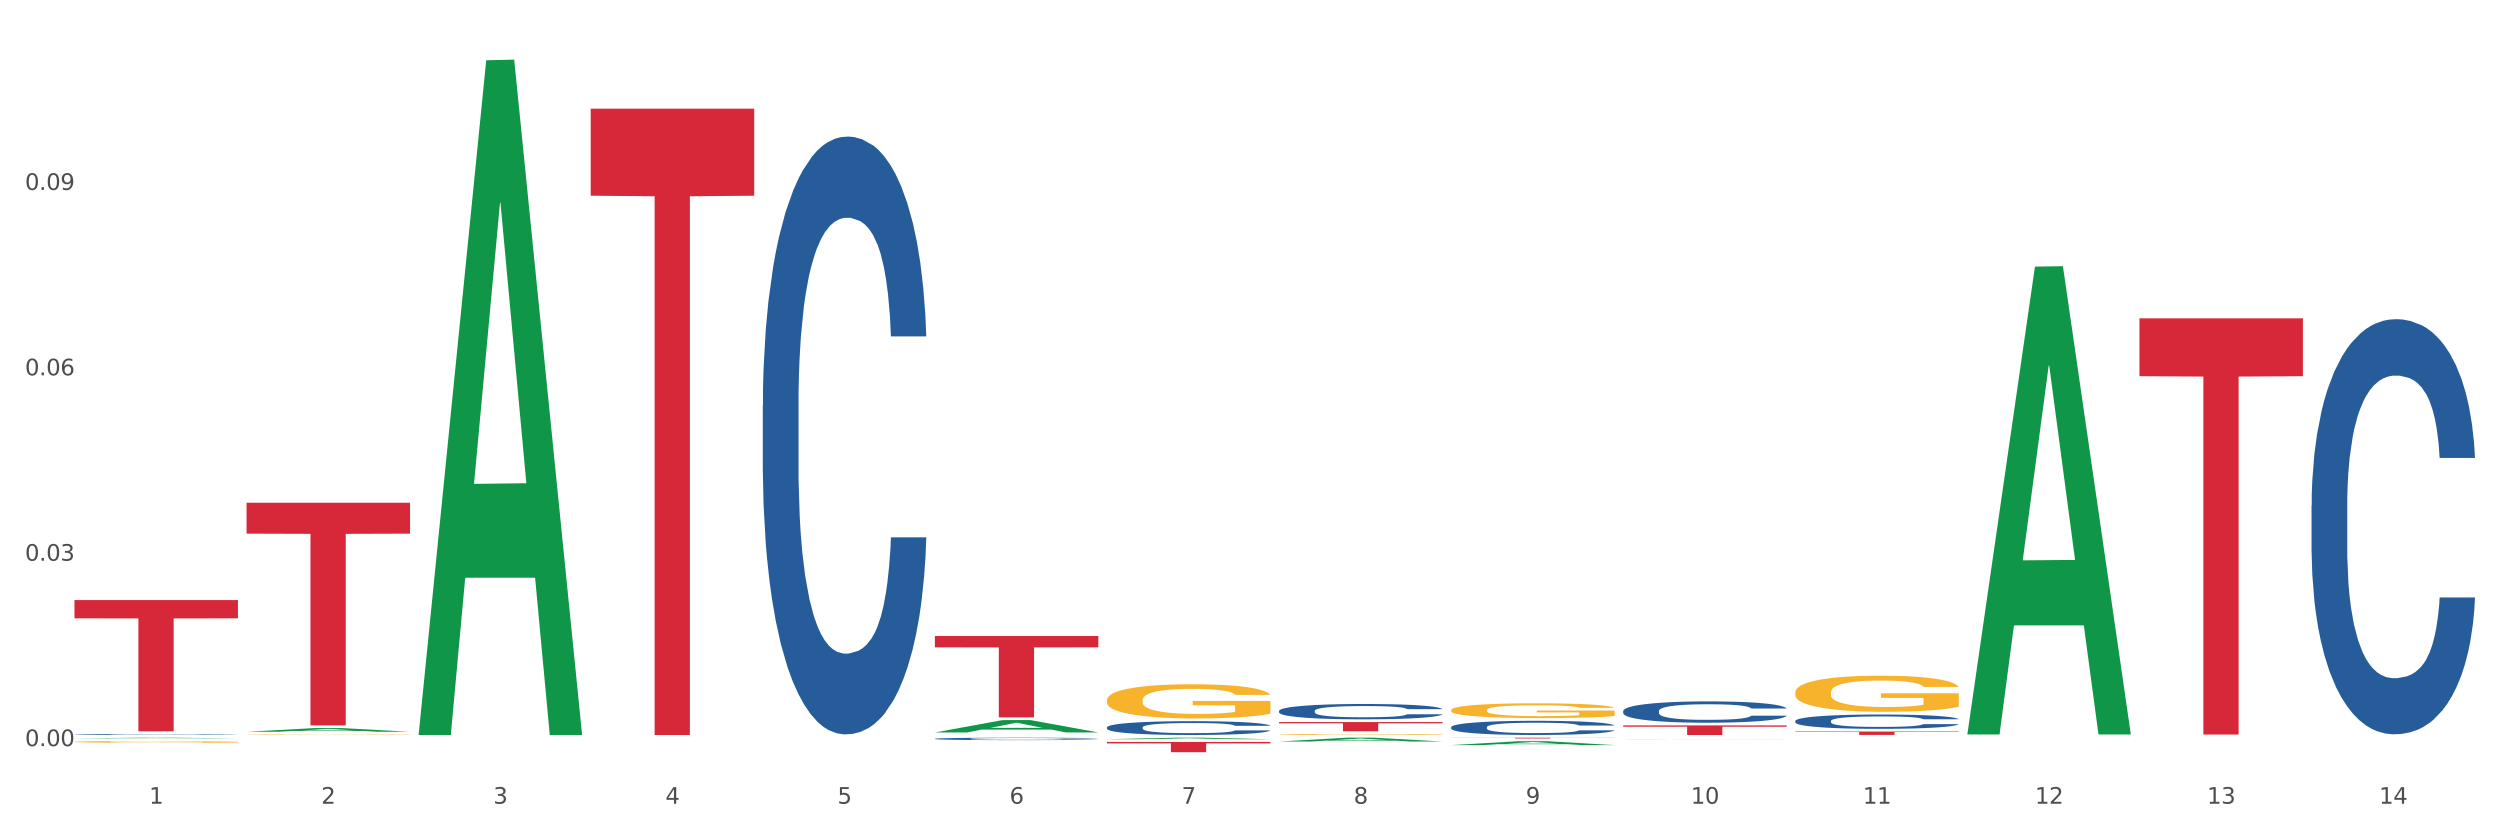 <?xml version="1.0" encoding="utf-8" standalone="no"?>
<!DOCTYPE svg PUBLIC "-//W3C//DTD SVG 1.1//EN"
  "http://www.w3.org/Graphics/SVG/1.1/DTD/svg11.dtd">
<svg xmlns:xlink="http://www.w3.org/1999/xlink" width="1080pt" height="360pt" viewBox="0 0 1080 360" xmlns="http://www.w3.org/2000/svg" version="1.1">
 <rect x="0" y="0" width="1080" height="360" fill="#333333" stroke="none"/>
 <defs>
  <style type="text/css">*{stroke-linejoin: round; stroke-linecap: butt}</style>
 </defs>
 <g id="figure_1">
  <g id="patch_1">
   <path d="M 0 360 
L 1080 360 
L 1080 0 
L 0 0 
z
" style="fill: #ffffff; stroke: #ffffff; stroke-linejoin: miter"/>
  </g>
  <g id="axes_1">
   <g id="matplotlib.axis_1">
    <g id="xtick_1">
     <g id="text_1">
      <!-- 1 -->
      <g style="fill: #4d4d4d" transform="translate(64.432 347.204) scale(0.096 -0.096)">
       <defs>
        <path id="DejaVuSans-31" d="M 794 531 
L 1825 531 
L 1825 4091 
L 703 3866 
L 703 4441 
L 1819 4666 
L 2450 4666 
L 2450 531 
L 3481 531 
L 3481 0 
L 794 0 
L 794 531 
z
" transform="scale(0.016)"/>
       </defs>
       <use xlink:href="#DejaVuSans-31"/>
      </g>
     </g>
    </g>
    <g id="xtick_2">
     <g id="text_2">
      <!-- 2 -->
      <g style="fill: #4d4d4d" transform="translate(138.771 347.204) scale(0.096 -0.096)">
       <defs>
        <path id="DejaVuSans-32" d="M 1228 531 
L 3431 531 
L 3431 0 
L 469 0 
L 469 531 
Q 828 903 1448 1529 
Q 2069 2156 2228 2338 
Q 2531 2678 2651 2914 
Q 2772 3150 2772 3378 
Q 2772 3750 2511 3984 
Q 2250 4219 1831 4219 
Q 1534 4219 1204 4116 
Q 875 4013 500 3803 
L 500 4441 
Q 881 4594 1212 4672 
Q 1544 4750 1819 4750 
Q 2544 4750 2975 4387 
Q 3406 4025 3406 3419 
Q 3406 3131 3298 2873 
Q 3191 2616 2906 2266 
Q 2828 2175 2409 1742 
Q 1991 1309 1228 531 
z
" transform="scale(0.016)"/>
       </defs>
       <use xlink:href="#DejaVuSans-32"/>
      </g>
     </g>
    </g>
    <g id="xtick_3">
     <g id="text_3">
      <!-- 3 -->
      <g style="fill: #4d4d4d" transform="translate(213.109 347.204) scale(0.096 -0.096)">
       <defs>
        <path id="DejaVuSans-33" d="M 2597 2516 
Q 3050 2419 3304 2112 
Q 3559 1806 3559 1356 
Q 3559 666 3084 287 
Q 2609 -91 1734 -91 
Q 1441 -91 1130 -33 
Q 819 25 488 141 
L 488 750 
Q 750 597 1062 519 
Q 1375 441 1716 441 
Q 2309 441 2620 675 
Q 2931 909 2931 1356 
Q 2931 1769 2642 2001 
Q 2353 2234 1838 2234 
L 1294 2234 
L 1294 2753 
L 1863 2753 
Q 2328 2753 2575 2939 
Q 2822 3125 2822 3475 
Q 2822 3834 2567 4026 
Q 2313 4219 1838 4219 
Q 1578 4219 1281 4162 
Q 984 4106 628 3988 
L 628 4550 
Q 988 4650 1302 4700 
Q 1616 4750 1894 4750 
Q 2613 4750 3031 4423 
Q 3450 4097 3450 3541 
Q 3450 3153 3228 2886 
Q 3006 2619 2597 2516 
z
" transform="scale(0.016)"/>
       </defs>
       <use xlink:href="#DejaVuSans-33"/>
      </g>
     </g>
    </g>
    <g id="xtick_4">
     <g id="text_4">
      <!-- 4 -->
      <g style="fill: #4d4d4d" transform="translate(287.448 347.204) scale(0.096 -0.096)">
       <defs>
        <path id="DejaVuSans-34" d="M 2419 4116 
L 825 1625 
L 2419 1625 
L 2419 4116 
z
M 2253 4666 
L 3047 4666 
L 3047 1625 
L 3713 1625 
L 3713 1100 
L 3047 1100 
L 3047 0 
L 2419 0 
L 2419 1100 
L 313 1100 
L 313 1709 
L 2253 4666 
z
" transform="scale(0.016)"/>
       </defs>
       <use xlink:href="#DejaVuSans-34"/>
      </g>
     </g>
    </g>
    <g id="xtick_5">
     <g id="text_5">
      <!-- 5 -->
      <g style="fill: #4d4d4d" transform="translate(361.787 347.204) scale(0.096 -0.096)">
       <defs>
        <path id="DejaVuSans-35" d="M 691 4666 
L 3169 4666 
L 3169 4134 
L 1269 4134 
L 1269 2991 
Q 1406 3038 1543 3061 
Q 1681 3084 1819 3084 
Q 2600 3084 3056 2656 
Q 3513 2228 3513 1497 
Q 3513 744 3044 326 
Q 2575 -91 1722 -91 
Q 1428 -91 1123 -41 
Q 819 9 494 109 
L 494 744 
Q 775 591 1075 516 
Q 1375 441 1709 441 
Q 2250 441 2565 725 
Q 2881 1009 2881 1497 
Q 2881 1984 2565 2268 
Q 2250 2553 1709 2553 
Q 1456 2553 1204 2497 
Q 953 2441 691 2322 
L 691 4666 
z
" transform="scale(0.016)"/>
       </defs>
       <use xlink:href="#DejaVuSans-35"/>
      </g>
     </g>
    </g>
    <g id="xtick_6">
     <g id="text_6">
      <!-- 6 -->
      <g style="fill: #4d4d4d" transform="translate(436.125 347.204) scale(0.096 -0.096)">
       <defs>
        <path id="DejaVuSans-36" d="M 2113 2584 
Q 1688 2584 1439 2293 
Q 1191 2003 1191 1497 
Q 1191 994 1439 701 
Q 1688 409 2113 409 
Q 2538 409 2786 701 
Q 3034 994 3034 1497 
Q 3034 2003 2786 2293 
Q 2538 2584 2113 2584 
z
M 3366 4563 
L 3366 3988 
Q 3128 4100 2886 4159 
Q 2644 4219 2406 4219 
Q 1781 4219 1451 3797 
Q 1122 3375 1075 2522 
Q 1259 2794 1537 2939 
Q 1816 3084 2150 3084 
Q 2853 3084 3261 2657 
Q 3669 2231 3669 1497 
Q 3669 778 3244 343 
Q 2819 -91 2113 -91 
Q 1303 -91 875 529 
Q 447 1150 447 2328 
Q 447 3434 972 4092 
Q 1497 4750 2381 4750 
Q 2619 4750 2861 4703 
Q 3103 4656 3366 4563 
z
" transform="scale(0.016)"/>
       </defs>
       <use xlink:href="#DejaVuSans-36"/>
      </g>
     </g>
    </g>
    <g id="xtick_7">
     <g id="text_7">
      <!-- 7 -->
      <g style="fill: #4d4d4d" transform="translate(510.464 347.204) scale(0.096 -0.096)">
       <defs>
        <path id="DejaVuSans-37" d="M 525 4666 
L 3525 4666 
L 3525 4397 
L 1831 0 
L 1172 0 
L 2766 4134 
L 525 4134 
L 525 4666 
z
" transform="scale(0.016)"/>
       </defs>
       <use xlink:href="#DejaVuSans-37"/>
      </g>
     </g>
    </g>
    <g id="xtick_8">
     <g id="text_8">
      <!-- 8 -->
      <g style="fill: #4d4d4d" transform="translate(584.803 347.204) scale(0.096 -0.096)">
       <defs>
        <path id="DejaVuSans-38" d="M 2034 2216 
Q 1584 2216 1326 1975 
Q 1069 1734 1069 1313 
Q 1069 891 1326 650 
Q 1584 409 2034 409 
Q 2484 409 2743 651 
Q 3003 894 3003 1313 
Q 3003 1734 2745 1975 
Q 2488 2216 2034 2216 
z
M 1403 2484 
Q 997 2584 770 2862 
Q 544 3141 544 3541 
Q 544 4100 942 4425 
Q 1341 4750 2034 4750 
Q 2731 4750 3128 4425 
Q 3525 4100 3525 3541 
Q 3525 3141 3298 2862 
Q 3072 2584 2669 2484 
Q 3125 2378 3379 2068 
Q 3634 1759 3634 1313 
Q 3634 634 3220 271 
Q 2806 -91 2034 -91 
Q 1263 -91 848 271 
Q 434 634 434 1313 
Q 434 1759 690 2068 
Q 947 2378 1403 2484 
z
M 1172 3481 
Q 1172 3119 1398 2916 
Q 1625 2713 2034 2713 
Q 2441 2713 2670 2916 
Q 2900 3119 2900 3481 
Q 2900 3844 2670 4047 
Q 2441 4250 2034 4250 
Q 1625 4250 1398 4047 
Q 1172 3844 1172 3481 
z
" transform="scale(0.016)"/>
       </defs>
       <use xlink:href="#DejaVuSans-38"/>
      </g>
     </g>
    </g>
    <g id="xtick_9">
     <g id="text_9">
      <!-- 9 -->
      <g style="fill: #4d4d4d" transform="translate(659.142 347.204) scale(0.096 -0.096)">
       <defs>
        <path id="DejaVuSans-39" d="M 703 97 
L 703 672 
Q 941 559 1184 500 
Q 1428 441 1663 441 
Q 2288 441 2617 861 
Q 2947 1281 2994 2138 
Q 2813 1869 2534 1725 
Q 2256 1581 1919 1581 
Q 1219 1581 811 2004 
Q 403 2428 403 3163 
Q 403 3881 828 4315 
Q 1253 4750 1959 4750 
Q 2769 4750 3195 4129 
Q 3622 3509 3622 2328 
Q 3622 1225 3098 567 
Q 2575 -91 1691 -91 
Q 1453 -91 1209 -44 
Q 966 3 703 97 
z
M 1959 2075 
Q 2384 2075 2632 2365 
Q 2881 2656 2881 3163 
Q 2881 3666 2632 3958 
Q 2384 4250 1959 4250 
Q 1534 4250 1286 3958 
Q 1038 3666 1038 3163 
Q 1038 2656 1286 2365 
Q 1534 2075 1959 2075 
z
" transform="scale(0.016)"/>
       </defs>
       <use xlink:href="#DejaVuSans-39"/>
      </g>
     </g>
    </g>
    <g id="xtick_10">
     <g id="text_10">
      <!-- 10 -->
      <g style="fill: #4d4d4d" transform="translate(730.426 347.204) scale(0.096 -0.096)">
       <defs>
        <path id="DejaVuSans-30" d="M 2034 4250 
Q 1547 4250 1301 3770 
Q 1056 3291 1056 2328 
Q 1056 1369 1301 889 
Q 1547 409 2034 409 
Q 2525 409 2770 889 
Q 3016 1369 3016 2328 
Q 3016 3291 2770 3770 
Q 2525 4250 2034 4250 
z
M 2034 4750 
Q 2819 4750 3233 4129 
Q 3647 3509 3647 2328 
Q 3647 1150 3233 529 
Q 2819 -91 2034 -91 
Q 1250 -91 836 529 
Q 422 1150 422 2328 
Q 422 3509 836 4129 
Q 1250 4750 2034 4750 
z
" transform="scale(0.016)"/>
       </defs>
       <use xlink:href="#DejaVuSans-31"/>
       <use xlink:href="#DejaVuSans-30" transform="translate(63.623 0)"/>
      </g>
     </g>
    </g>
    <g id="xtick_11">
     <g id="text_11">
      <!-- 11 -->
      <g style="fill: #4d4d4d" transform="translate(804.765 347.204) scale(0.096 -0.096)">
       <use xlink:href="#DejaVuSans-31"/>
       <use xlink:href="#DejaVuSans-31" transform="translate(63.623 0)"/>
      </g>
     </g>
    </g>
    <g id="xtick_12">
     <g id="text_12">
      <!-- 12 -->
      <g style="fill: #4d4d4d" transform="translate(879.104 347.204) scale(0.096 -0.096)">
       <use xlink:href="#DejaVuSans-31"/>
       <use xlink:href="#DejaVuSans-32" transform="translate(63.623 0)"/>
      </g>
     </g>
    </g>
    <g id="xtick_13">
     <g id="text_13">
      <!-- 13 -->
      <g style="fill: #4d4d4d" transform="translate(953.442 347.204) scale(0.096 -0.096)">
       <use xlink:href="#DejaVuSans-31"/>
       <use xlink:href="#DejaVuSans-33" transform="translate(63.623 0)"/>
      </g>
     </g>
    </g>
    <g id="xtick_14">
     <g id="text_14">
      <!-- 14 -->
      <g style="fill: #4d4d4d" transform="translate(1027.781 347.204) scale(0.096 -0.096)">
       <use xlink:href="#DejaVuSans-31"/>
       <use xlink:href="#DejaVuSans-34" transform="translate(63.623 0)"/>
      </g>
     </g>
    </g>
    <g id="xtick_15"/>
    <g id="xtick_16"/>
    <g id="xtick_17"/>
    <g id="xtick_18"/>
    <g id="xtick_19"/>
    <g id="xtick_20"/>
    <g id="xtick_21"/>
    <g id="xtick_22"/>
    <g id="xtick_23"/>
    <g id="xtick_24"/>
    <g id="xtick_25"/>
    <g id="xtick_26"/>
    <g id="xtick_27"/>
   </g>
   <g id="matplotlib.axis_2">
    <g id="ytick_1">
     <g id="text_15">
      <!-- 0.00 -->
      <g style="fill: #4d4d4d" transform="translate(10.8 322.331) scale(0.096 -0.096)">
       <defs>
        <path id="DejaVuSans-2e" d="M 684 794 
L 1344 794 
L 1344 0 
L 684 0 
L 684 794 
z
" transform="scale(0.016)"/>
       </defs>
       <use xlink:href="#DejaVuSans-30"/>
       <use xlink:href="#DejaVuSans-2e" transform="translate(63.623 0)"/>
       <use xlink:href="#DejaVuSans-30" transform="translate(95.41 0)"/>
       <use xlink:href="#DejaVuSans-30" transform="translate(159.033 0)"/>
      </g>
     </g>
    </g>
    <g id="ytick_2">
     <g id="text_16">
      <!-- 0.03 -->
      <g style="fill: #4d4d4d" transform="translate(10.8 242.236) scale(0.096 -0.096)">
       <use xlink:href="#DejaVuSans-30"/>
       <use xlink:href="#DejaVuSans-2e" transform="translate(63.623 0)"/>
       <use xlink:href="#DejaVuSans-30" transform="translate(95.41 0)"/>
       <use xlink:href="#DejaVuSans-33" transform="translate(159.033 0)"/>
      </g>
     </g>
    </g>
    <g id="ytick_3">
     <g id="text_17">
      <!-- 0.06 -->
      <g style="fill: #4d4d4d" transform="translate(10.8 162.142) scale(0.096 -0.096)">
       <use xlink:href="#DejaVuSans-30"/>
       <use xlink:href="#DejaVuSans-2e" transform="translate(63.623 0)"/>
       <use xlink:href="#DejaVuSans-30" transform="translate(95.41 0)"/>
       <use xlink:href="#DejaVuSans-36" transform="translate(159.033 0)"/>
      </g>
     </g>
    </g>
    <g id="ytick_4">
     <g id="text_18">
      <!-- 0.09 -->
      <g style="fill: #4d4d4d" transform="translate(10.8 82.048) scale(0.096 -0.096)">
       <use xlink:href="#DejaVuSans-30"/>
       <use xlink:href="#DejaVuSans-2e" transform="translate(63.623 0)"/>
       <use xlink:href="#DejaVuSans-30" transform="translate(95.41 0)"/>
       <use xlink:href="#DejaVuSans-39" transform="translate(159.033 0)"/>
      </g>
     </g>
    </g>
    <g id="ytick_5"/>
    <g id="ytick_6"/>
    <g id="ytick_7"/>
    <g id="ytick_8"/>
   </g>
   <g id="PolyCollection_1">
    <path d="M 32.175 318.957 
L 32.248 318.956 
L 61.37 318.684 
L 73.456 318.684 
L 102.797 318.957 
L 88.818 318.957 
L 82.484 318.894 
L 52.415 318.894 
L 52.197 318.895 
L 46.081 318.957 
L 32.175 318.957 
L 32.175 318.957 
L 56.201 318.856 
L 78.698 318.855 
L 67.559 318.742 
L 67.413 318.741 
L 67.267 318.742 
L 56.128 318.855 
L 56.201 318.856 
L 32.175 318.957 
z
" clip-path="url(#p785831a35d)" style="fill: #109648"/>
    <path d="M 403.869 319.155 
L 403.952 319.154 
L 403.952 319.127 
L 404.202 319.091 
L 405.121 319.024 
L 406.289 318.973 
L 408.293 318.914 
L 409.378 318.889 
L 410.797 318.861 
L 413.719 318.816 
L 417.058 318.778 
L 419.395 318.757 
L 421.148 318.743 
L 425.072 318.719 
L 427.326 318.709 
L 429.663 318.7 
L 431.666 318.694 
L 435.006 318.688 
L 437.677 318.685 
L 440.766 318.684 
L 443.353 318.685 
L 446.776 318.688 
L 451.785 318.7 
L 453.704 318.707 
L 456.292 318.718 
L 458.964 318.734 
L 461.134 318.749 
L 463.638 318.771 
L 466.226 318.8 
L 468.73 318.836 
L 470.483 318.87 
L 471.903 318.905 
L 473.155 318.948 
L 474.073 318.995 
L 474.49 319.034 
L 459.214 319.034 
L 458.797 318.999 
L 457.962 318.961 
L 457.127 318.935 
L 456.209 318.914 
L 454.79 318.89 
L 453.538 318.874 
L 451.451 318.856 
L 449.531 318.845 
L 447.945 318.838 
L 446.025 318.832 
L 441.934 318.826 
L 439.012 318.826 
L 437.176 318.828 
L 434.922 318.833 
L 433.002 318.84 
L 430.748 318.851 
L 428.995 318.864 
L 427.242 318.88 
L 426.24 318.892 
L 424.738 318.913 
L 423.736 318.93 
L 422.401 318.96 
L 421.649 318.981 
L 420.314 319.035 
L 419.729 319.076 
L 419.479 319.103 
L 419.312 319.134 
L 419.312 319.284 
L 419.813 319.351 
L 420.23 319.379 
L 420.898 319.412 
L 422.15 319.454 
L 423.987 319.495 
L 425.907 319.525 
L 427.493 319.543 
L 428.995 319.557 
L 430.498 319.567 
L 432.334 319.577 
L 433.837 319.583 
L 436.091 319.588 
L 438.762 319.591 
L 440.849 319.591 
L 445.106 319.586 
L 447.026 319.582 
L 448.863 319.575 
L 450.866 319.564 
L 452.452 319.553 
L 453.371 319.544 
L 454.873 319.526 
L 456.042 319.507 
L 457.044 319.485 
L 457.711 319.466 
L 458.463 319.437 
L 459.047 319.404 
L 459.214 319.387 
L 474.49 319.387 
L 474.156 319.422 
L 473.572 319.455 
L 472.403 319.5 
L 471.485 319.526 
L 470.066 319.558 
L 468.563 319.585 
L 466.477 319.614 
L 464.557 319.636 
L 462.553 319.655 
L 460.383 319.673 
L 456.459 319.697 
L 455.04 319.703 
L 452.035 319.715 
L 449.698 319.722 
L 446.275 319.728 
L 442.769 319.732 
L 439.096 319.733 
L 435.84 319.731 
L 432.251 319.725 
L 429.997 319.72 
L 427.493 319.711 
L 424.571 319.698 
L 421.816 319.681 
L 419.228 319.662 
L 416.808 319.64 
L 414.554 319.615 
L 411.632 319.574 
L 409.462 319.534 
L 407.875 319.496 
L 406.79 319.465 
L 405.705 319.425 
L 405.121 319.397 
L 404.202 319.33 
L 403.869 319.267 
L 403.869 319.155 
z
" clip-path="url(#p785831a35d)" style="fill: #255c99"/>
    <path d="M 478.207 314.225 
L 478.291 314.219 
L 478.291 314.067 
L 478.541 313.86 
L 479.459 313.478 
L 480.628 313.189 
L 482.632 312.851 
L 483.717 312.709 
L 485.136 312.551 
L 488.058 312.295 
L 491.397 312.077 
L 493.734 311.957 
L 495.487 311.881 
L 499.41 311.745 
L 501.664 311.685 
L 504.002 311.636 
L 506.005 311.603 
L 509.344 311.565 
L 512.016 311.548 
L 515.104 311.543 
L 517.692 311.548 
L 521.115 311.57 
L 526.123 311.636 
L 528.043 311.674 
L 530.631 311.739 
L 533.302 311.826 
L 535.473 311.914 
L 537.977 312.039 
L 540.565 312.202 
L 543.069 312.41 
L 544.822 312.6 
L 546.241 312.802 
L 547.493 313.047 
L 548.412 313.315 
L 548.829 313.538 
L 533.553 313.538 
L 533.135 313.336 
L 532.301 313.118 
L 531.466 312.971 
L 530.548 312.851 
L 529.128 312.715 
L 527.876 312.628 
L 525.789 312.524 
L 523.869 312.459 
L 522.283 312.42 
L 520.363 312.388 
L 516.273 312.355 
L 513.351 312.355 
L 511.515 312.366 
L 509.261 312.393 
L 507.341 312.431 
L 505.087 312.497 
L 503.334 312.568 
L 501.581 312.66 
L 500.579 312.726 
L 499.077 312.846 
L 498.075 312.944 
L 496.739 313.113 
L 495.988 313.233 
L 494.652 313.543 
L 494.068 313.772 
L 493.818 313.931 
L 493.651 314.105 
L 493.651 314.955 
L 494.151 315.337 
L 494.569 315.5 
L 495.237 315.686 
L 496.489 315.926 
L 498.325 316.16 
L 500.245 316.329 
L 501.831 316.433 
L 503.334 316.509 
L 504.837 316.569 
L 506.673 316.623 
L 508.176 316.656 
L 510.429 316.689 
L 513.101 316.705 
L 515.188 316.705 
L 519.445 316.678 
L 521.365 316.651 
L 523.202 316.613 
L 525.205 316.553 
L 526.791 316.487 
L 527.709 316.438 
L 529.212 316.335 
L 530.381 316.225 
L 531.382 316.1 
L 532.05 315.991 
L 532.801 315.828 
L 533.386 315.642 
L 533.553 315.544 
L 548.829 315.544 
L 548.495 315.74 
L 547.911 315.931 
L 546.742 316.187 
L 545.824 316.335 
L 544.405 316.514 
L 542.902 316.667 
L 540.815 316.836 
L 538.895 316.961 
L 536.892 317.07 
L 534.721 317.169 
L 530.798 317.305 
L 529.379 317.343 
L 526.374 317.408 
L 524.036 317.447 
L 520.614 317.485 
L 517.108 317.507 
L 513.435 317.512 
L 510.179 317.501 
L 506.59 317.468 
L 504.336 317.436 
L 501.831 317.387 
L 498.91 317.31 
L 496.155 317.218 
L 493.567 317.109 
L 491.146 316.983 
L 488.892 316.841 
L 485.971 316.607 
L 483.8 316.378 
L 482.214 316.166 
L 481.129 315.986 
L 480.044 315.757 
L 479.459 315.599 
L 478.541 315.217 
L 478.207 314.863 
L 478.207 314.225 
z
" clip-path="url(#p785831a35d)" style="fill: #255c99"/>
    <path d="M 552.546 307.099 
L 552.629 307.093 
L 552.629 306.924 
L 552.88 306.694 
L 553.798 306.27 
L 554.967 305.949 
L 556.97 305.574 
L 558.055 305.417 
L 559.475 305.241 
L 562.396 304.957 
L 565.735 304.715 
L 568.073 304.581 
L 569.826 304.497 
L 573.749 304.345 
L 576.003 304.279 
L 578.34 304.224 
L 580.344 304.188 
L 583.683 304.146 
L 586.354 304.128 
L 589.443 304.121 
L 592.031 304.128 
L 595.453 304.152 
L 600.462 304.224 
L 602.382 304.267 
L 604.97 304.339 
L 607.641 304.436 
L 609.811 304.533 
L 612.316 304.672 
L 614.903 304.854 
L 617.408 305.084 
L 619.161 305.296 
L 620.58 305.52 
L 621.832 305.792 
L 622.75 306.089 
L 623.168 306.337 
L 607.891 306.337 
L 607.474 306.113 
L 606.639 305.871 
L 605.804 305.707 
L 604.886 305.574 
L 603.467 305.423 
L 602.215 305.326 
L 600.128 305.211 
L 598.208 305.138 
L 596.622 305.096 
L 594.702 305.06 
L 590.612 305.023 
L 587.69 305.023 
L 585.853 305.035 
L 583.6 305.066 
L 581.68 305.108 
L 579.426 305.181 
L 577.673 305.259 
L 575.92 305.362 
L 574.918 305.435 
L 573.415 305.568 
L 572.414 305.677 
L 571.078 305.865 
L 570.327 305.998 
L 568.991 306.343 
L 568.407 306.597 
L 568.156 306.773 
L 567.989 306.966 
L 567.989 307.91 
L 568.49 308.334 
L 568.908 308.516 
L 569.575 308.721 
L 570.827 308.988 
L 572.664 309.248 
L 574.584 309.436 
L 576.17 309.551 
L 577.673 309.635 
L 579.175 309.702 
L 581.012 309.763 
L 582.514 309.799 
L 584.768 309.835 
L 587.439 309.853 
L 589.526 309.853 
L 593.784 309.823 
L 595.704 309.793 
L 597.54 309.75 
L 599.544 309.684 
L 601.13 309.611 
L 602.048 309.557 
L 603.551 309.442 
L 604.719 309.321 
L 605.721 309.181 
L 606.389 309.06 
L 607.14 308.879 
L 607.724 308.673 
L 607.891 308.564 
L 623.168 308.564 
L 622.834 308.782 
L 622.249 308.994 
L 621.081 309.278 
L 620.163 309.442 
L 618.743 309.641 
L 617.241 309.811 
L 615.154 309.999 
L 613.234 310.138 
L 611.23 310.259 
L 609.06 310.368 
L 605.137 310.519 
L 603.718 310.561 
L 600.712 310.634 
L 598.375 310.676 
L 594.952 310.719 
L 591.446 310.743 
L 587.773 310.749 
L 584.518 310.737 
L 580.928 310.701 
L 578.674 310.664 
L 576.17 310.61 
L 573.248 310.525 
L 570.494 310.422 
L 567.906 310.301 
L 565.485 310.162 
L 563.231 310.005 
L 560.309 309.744 
L 558.139 309.49 
L 556.553 309.254 
L 555.468 309.054 
L 554.382 308.8 
L 553.798 308.625 
L 552.88 308.201 
L 552.546 307.808 
L 552.546 307.099 
z
" clip-path="url(#p785831a35d)" style="fill: #255c99"/>
    <path d="M 626.885 314.139 
L 626.968 314.133 
L 626.968 313.976 
L 627.219 313.764 
L 628.137 313.372 
L 629.306 313.076 
L 631.309 312.729 
L 632.394 312.583 
L 633.813 312.421 
L 636.735 312.158 
L 640.074 311.935 
L 642.411 311.811 
L 644.164 311.733 
L 648.088 311.593 
L 650.342 311.532 
L 652.679 311.481 
L 654.683 311.448 
L 658.022 311.409 
L 660.693 311.392 
L 663.782 311.386 
L 666.369 311.392 
L 669.792 311.414 
L 674.801 311.481 
L 676.721 311.521 
L 679.308 311.588 
L 681.98 311.677 
L 684.15 311.767 
L 686.654 311.895 
L 689.242 312.063 
L 691.747 312.276 
L 693.5 312.472 
L 694.919 312.679 
L 696.171 312.93 
L 697.089 313.204 
L 697.506 313.434 
L 682.23 313.434 
L 681.813 313.227 
L 680.978 313.003 
L 680.143 312.852 
L 679.225 312.729 
L 677.806 312.589 
L 676.554 312.5 
L 674.467 312.393 
L 672.547 312.326 
L 670.961 312.287 
L 669.041 312.253 
L 664.95 312.22 
L 662.029 312.22 
L 660.192 312.231 
L 657.938 312.259 
L 656.018 312.298 
L 653.764 312.365 
L 652.011 312.438 
L 650.258 312.533 
L 649.257 312.6 
L 647.754 312.723 
L 646.752 312.824 
L 645.417 312.997 
L 644.665 313.121 
L 643.33 313.439 
L 642.745 313.674 
L 642.495 313.837 
L 642.328 314.016 
L 642.328 314.888 
L 642.829 315.28 
L 643.246 315.448 
L 643.914 315.638 
L 645.166 315.884 
L 647.003 316.125 
L 648.923 316.298 
L 650.509 316.404 
L 652.011 316.483 
L 653.514 316.544 
L 655.35 316.6 
L 656.853 316.634 
L 659.107 316.667 
L 661.778 316.684 
L 663.865 316.684 
L 668.122 316.656 
L 670.042 316.628 
L 671.879 316.589 
L 673.882 316.527 
L 675.468 316.46 
L 676.387 316.41 
L 677.889 316.304 
L 679.058 316.192 
L 680.06 316.063 
L 680.728 315.951 
L 681.479 315.783 
L 682.063 315.593 
L 682.23 315.492 
L 697.506 315.492 
L 697.173 315.694 
L 696.588 315.89 
L 695.42 316.153 
L 694.501 316.304 
L 693.082 316.488 
L 691.58 316.645 
L 689.493 316.818 
L 687.573 316.947 
L 685.569 317.059 
L 683.399 317.16 
L 679.475 317.299 
L 678.056 317.339 
L 675.051 317.406 
L 672.714 317.445 
L 669.291 317.484 
L 665.785 317.506 
L 662.112 317.512 
L 658.856 317.501 
L 655.267 317.467 
L 653.013 317.434 
L 650.509 317.383 
L 647.587 317.305 
L 644.832 317.21 
L 642.244 317.098 
L 639.824 316.969 
L 637.57 316.824 
L 634.648 316.583 
L 632.478 316.348 
L 630.892 316.13 
L 629.806 315.946 
L 628.721 315.711 
L 628.137 315.548 
L 627.219 315.157 
L 626.885 314.793 
L 626.885 314.139 
z
" clip-path="url(#p785831a35d)" style="fill: #255c99"/>
    <path d="M 701.223 307.139 
L 701.307 307.13 
L 701.307 306.895 
L 701.557 306.575 
L 702.476 305.986 
L 703.644 305.54 
L 705.648 305.018 
L 706.733 304.799 
L 708.152 304.555 
L 711.074 304.159 
L 714.413 303.823 
L 716.75 303.637 
L 718.503 303.52 
L 722.427 303.309 
L 724.681 303.217 
L 727.018 303.141 
L 729.021 303.09 
L 732.36 303.031 
L 735.032 303.006 
L 738.12 302.998 
L 740.708 303.006 
L 744.131 303.04 
L 749.139 303.141 
L 751.059 303.2 
L 753.647 303.301 
L 756.318 303.435 
L 758.489 303.57 
L 760.993 303.764 
L 763.581 304.016 
L 766.085 304.336 
L 767.838 304.631 
L 769.257 304.942 
L 770.51 305.321 
L 771.428 305.733 
L 771.845 306.078 
L 756.569 306.078 
L 756.151 305.767 
L 755.317 305.43 
L 754.482 305.203 
L 753.564 305.018 
L 752.145 304.807 
L 750.892 304.673 
L 748.805 304.513 
L 746.885 304.412 
L 745.299 304.353 
L 743.379 304.302 
L 739.289 304.252 
L 736.367 304.252 
L 734.531 304.269 
L 732.277 304.311 
L 730.357 304.37 
L 728.103 304.471 
L 726.35 304.58 
L 724.597 304.723 
L 723.595 304.824 
L 722.093 305.009 
L 721.091 305.161 
L 719.755 305.422 
L 719.004 305.607 
L 717.668 306.087 
L 717.084 306.44 
L 716.834 306.684 
L 716.667 306.953 
L 716.667 308.266 
L 717.168 308.855 
L 717.585 309.108 
L 718.253 309.394 
L 719.505 309.764 
L 721.341 310.126 
L 723.261 310.387 
L 724.847 310.547 
L 726.35 310.665 
L 727.853 310.758 
L 729.689 310.842 
L 731.192 310.892 
L 733.446 310.943 
L 736.117 310.968 
L 738.204 310.968 
L 742.461 310.926 
L 744.381 310.884 
L 746.218 310.825 
L 748.221 310.732 
L 749.807 310.631 
L 750.725 310.556 
L 752.228 310.396 
L 753.397 310.227 
L 754.398 310.034 
L 755.066 309.865 
L 755.818 309.613 
L 756.402 309.327 
L 756.569 309.175 
L 771.845 309.175 
L 771.511 309.478 
L 770.927 309.773 
L 769.758 310.168 
L 768.84 310.396 
L 767.421 310.673 
L 765.918 310.909 
L 763.831 311.17 
L 761.911 311.364 
L 759.908 311.532 
L 757.738 311.683 
L 753.814 311.894 
L 752.395 311.953 
L 749.39 312.054 
L 747.052 312.113 
L 743.63 312.171 
L 740.124 312.205 
L 736.451 312.214 
L 733.195 312.197 
L 729.606 312.146 
L 727.352 312.096 
L 724.847 312.02 
L 721.926 311.902 
L 719.171 311.759 
L 716.583 311.591 
L 714.162 311.397 
L 711.908 311.178 
L 708.987 310.816 
L 706.816 310.463 
L 705.23 310.135 
L 704.145 309.857 
L 703.06 309.504 
L 702.476 309.259 
L 701.557 308.67 
L 701.223 308.123 
L 701.223 307.139 
z
" clip-path="url(#p785831a35d)" style="fill: #255c99"/>
    <path d="M 775.562 311.448 
L 775.646 311.442 
L 775.646 311.284 
L 775.896 311.069 
L 776.814 310.673 
L 777.983 310.373 
L 779.986 310.023 
L 781.072 309.876 
L 782.491 309.712 
L 785.412 309.446 
L 788.752 309.22 
L 791.089 309.096 
L 792.842 309.016 
L 796.765 308.875 
L 799.019 308.813 
L 801.357 308.762 
L 803.36 308.728 
L 806.699 308.688 
L 809.37 308.671 
L 812.459 308.666 
L 815.047 308.671 
L 818.469 308.694 
L 823.478 308.762 
L 825.398 308.802 
L 827.986 308.869 
L 830.657 308.96 
L 832.828 309.05 
L 835.332 309.18 
L 837.92 309.35 
L 840.424 309.565 
L 842.177 309.763 
L 843.596 309.972 
L 844.848 310.226 
L 845.766 310.503 
L 846.184 310.735 
L 830.908 310.735 
L 830.49 310.526 
L 829.655 310.3 
L 828.821 310.147 
L 827.902 310.023 
L 826.483 309.881 
L 825.231 309.791 
L 823.144 309.684 
L 821.224 309.616 
L 819.638 309.576 
L 817.718 309.542 
L 813.628 309.508 
L 810.706 309.508 
L 808.87 309.52 
L 806.616 309.548 
L 804.696 309.587 
L 802.442 309.655 
L 800.689 309.729 
L 798.936 309.825 
L 797.934 309.893 
L 796.431 310.017 
L 795.43 310.119 
L 794.094 310.294 
L 793.343 310.419 
L 792.007 310.741 
L 791.423 310.978 
L 791.172 311.142 
L 791.005 311.323 
L 791.005 312.205 
L 791.506 312.601 
L 791.924 312.771 
L 792.591 312.963 
L 793.844 313.212 
L 795.68 313.455 
L 797.6 313.63 
L 799.186 313.738 
L 800.689 313.817 
L 802.191 313.879 
L 804.028 313.936 
L 805.53 313.97 
L 807.784 314.003 
L 810.456 314.02 
L 812.543 314.02 
L 816.8 313.992 
L 818.72 313.964 
L 820.556 313.924 
L 822.56 313.862 
L 824.146 313.794 
L 825.064 313.743 
L 826.567 313.636 
L 827.735 313.523 
L 828.737 313.393 
L 829.405 313.28 
L 830.156 313.11 
L 830.741 312.918 
L 830.908 312.816 
L 846.184 312.816 
L 845.85 313.02 
L 845.266 313.218 
L 844.097 313.483 
L 843.179 313.636 
L 841.76 313.823 
L 840.257 313.981 
L 838.17 314.156 
L 836.25 314.286 
L 834.247 314.399 
L 832.076 314.501 
L 828.153 314.642 
L 826.734 314.682 
L 823.728 314.75 
L 821.391 314.789 
L 817.969 314.829 
L 814.463 314.852 
L 810.79 314.857 
L 807.534 314.846 
L 803.944 314.812 
L 801.69 314.778 
L 799.186 314.727 
L 796.264 314.648 
L 793.51 314.552 
L 790.922 314.439 
L 788.501 314.309 
L 786.247 314.162 
L 783.325 313.919 
L 781.155 313.681 
L 779.569 313.461 
L 778.484 313.274 
L 777.399 313.037 
L 776.814 312.873 
L 775.896 312.477 
L 775.562 312.109 
L 775.562 311.448 
z
" clip-path="url(#p785831a35d)" style="fill: #255c99"/>
    <path d="M 998.578 218.464 
L 998.662 218.3 
L 998.662 213.714 
L 998.912 207.49 
L 999.83 196.025 
L 1000.999 187.344 
L 1003.003 177.189 
L 1004.088 172.931 
L 1005.507 168.181 
L 1008.429 160.483 
L 1011.768 153.931 
L 1014.105 150.328 
L 1015.858 148.035 
L 1019.781 143.94 
L 1022.035 142.138 
L 1024.373 140.664 
L 1026.376 139.682 
L 1029.715 138.535 
L 1032.387 138.044 
L 1035.475 137.88 
L 1038.063 138.044 
L 1041.486 138.699 
L 1046.494 140.664 
L 1048.414 141.811 
L 1051.002 143.776 
L 1053.673 146.397 
L 1055.844 149.018 
L 1058.348 152.785 
L 1060.936 157.698 
L 1063.44 163.922 
L 1065.193 169.655 
L 1066.612 175.715 
L 1067.864 183.086 
L 1068.783 191.111 
L 1069.2 197.827 
L 1053.924 197.827 
L 1053.506 191.767 
L 1052.671 185.215 
L 1051.837 180.793 
L 1050.918 177.189 
L 1049.499 173.095 
L 1048.247 170.474 
L 1046.16 167.362 
L 1044.24 165.397 
L 1042.654 164.25 
L 1040.734 163.267 
L 1036.644 162.285 
L 1033.722 162.285 
L 1031.886 162.612 
L 1029.632 163.431 
L 1027.712 164.578 
L 1025.458 166.543 
L 1023.705 168.672 
L 1021.952 171.457 
L 1020.95 173.422 
L 1019.448 177.026 
L 1018.446 179.974 
L 1017.11 185.051 
L 1016.359 188.655 
L 1015.023 197.991 
L 1014.439 204.87 
L 1014.188 209.62 
L 1014.022 214.861 
L 1014.022 240.412 
L 1014.522 251.877 
L 1014.94 256.791 
L 1015.608 262.36 
L 1016.86 269.566 
L 1018.696 276.609 
L 1020.616 281.687 
L 1022.202 284.799 
L 1023.705 287.092 
L 1025.207 288.894 
L 1027.044 290.531 
L 1028.547 291.514 
L 1030.8 292.497 
L 1033.472 292.988 
L 1035.559 292.988 
L 1039.816 292.169 
L 1041.736 291.35 
L 1043.572 290.204 
L 1045.576 288.402 
L 1047.162 286.437 
L 1048.08 284.963 
L 1049.583 281.851 
L 1050.752 278.575 
L 1051.753 274.808 
L 1052.421 271.532 
L 1053.172 266.618 
L 1053.757 261.049 
L 1053.924 258.101 
L 1069.2 258.101 
L 1068.866 263.998 
L 1068.282 269.73 
L 1067.113 277.428 
L 1066.195 281.851 
L 1064.776 287.256 
L 1063.273 291.842 
L 1061.186 296.919 
L 1059.266 300.686 
L 1057.263 303.962 
L 1055.092 306.91 
L 1051.169 311.005 
L 1049.75 312.152 
L 1046.745 314.117 
L 1044.407 315.264 
L 1040.985 316.41 
L 1037.479 317.065 
L 1033.806 317.229 
L 1030.55 316.901 
L 1026.96 315.919 
L 1024.707 314.936 
L 1022.202 313.462 
L 1019.281 311.169 
L 1016.526 308.384 
L 1013.938 305.109 
L 1011.517 301.342 
L 1009.263 297.083 
L 1006.342 290.04 
L 1004.171 283.161 
L 1002.585 276.773 
L 1001.5 271.368 
L 1000.415 264.489 
L 999.83 259.739 
L 998.912 248.274 
L 998.578 237.628 
L 998.578 218.464 
z
" clip-path="url(#p785831a35d)" style="fill: #255c99"/>
    <path d="M 924.24 137.528 
L 994.861 137.528 
L 994.861 162.512 
L 967.081 162.681 
L 967.081 317.316 
L 951.852 317.316 
L 951.852 162.681 
L 924.24 162.512 
L 924.24 137.697 
L 924.24 137.528 
z
" clip-path="url(#p785831a35d)" style="fill: #d62839"/>
    <path d="M 775.562 316.029 
L 846.184 316.029 
L 846.184 316.232 
L 818.404 316.233 
L 818.404 317.486 
L 803.175 317.486 
L 803.175 316.233 
L 775.562 316.232 
L 775.562 316.03 
L 775.562 316.029 
z
" clip-path="url(#p785831a35d)" style="fill: #d62839"/>
    <path d="M 701.223 313.385 
L 771.845 313.385 
L 771.845 313.959 
L 744.065 313.963 
L 744.065 317.512 
L 728.836 317.512 
L 728.836 313.963 
L 701.223 313.959 
L 701.223 313.389 
L 701.223 313.385 
z
" clip-path="url(#p785831a35d)" style="fill: #d62839"/>
    <path d="M 626.885 318.684 
L 697.506 318.684 
L 697.506 318.73 
L 669.726 318.73 
L 669.726 319.018 
L 654.497 319.018 
L 654.497 318.73 
L 626.885 318.73 
L 626.885 318.684 
L 626.885 318.684 
z
" clip-path="url(#p785831a35d)" style="fill: #d62839"/>
    <path d="M 552.546 311.921 
L 623.168 311.921 
L 623.168 312.474 
L 595.388 312.478 
L 595.388 315.904 
L 580.159 315.904 
L 580.159 312.478 
L 552.546 312.474 
L 552.546 311.925 
L 552.546 311.921 
z
" clip-path="url(#p785831a35d)" style="fill: #d62839"/>
    <path d="M 478.207 320.524 
L 548.829 320.524 
L 548.829 321.139 
L 521.049 321.143 
L 521.049 324.95 
L 505.82 324.95 
L 505.82 321.143 
L 478.207 321.139 
L 478.207 320.528 
L 478.207 320.524 
z
" clip-path="url(#p785831a35d)" style="fill: #d62839"/>
    <path d="M 403.869 274.765 
L 474.49 274.765 
L 474.49 279.649 
L 446.71 279.682 
L 446.71 309.908 
L 431.481 309.908 
L 431.481 279.682 
L 403.869 279.649 
L 403.869 274.798 
L 403.869 274.765 
z
" clip-path="url(#p785831a35d)" style="fill: #d62839"/>
    <path d="M 255.191 46.939 
L 325.813 46.939 
L 325.813 84.54 
L 298.033 84.794 
L 298.033 317.512 
L 282.804 317.512 
L 282.804 84.794 
L 255.191 84.54 
L 255.191 47.193 
L 255.191 46.939 
z
" clip-path="url(#p785831a35d)" style="fill: #d62839"/>
    <path d="M 106.514 217.167 
L 177.135 217.167 
L 177.135 230.535 
L 149.355 230.625 
L 149.355 313.363 
L 134.126 313.363 
L 134.126 230.625 
L 106.514 230.535 
L 106.514 217.257 
L 106.514 217.167 
z
" clip-path="url(#p785831a35d)" style="fill: #d62839"/>
    <path d="M 32.175 259.231 
L 102.797 259.231 
L 102.797 267.111 
L 75.017 267.164 
L 75.017 315.932 
L 59.788 315.932 
L 59.788 267.164 
L 32.175 267.111 
L 32.175 259.285 
L 32.175 259.231 
z
" clip-path="url(#p785831a35d)" style="fill: #d62839"/>
    <path d="M 775.562 299.106 
L 775.645 299.092 
L 775.645 298.579 
L 775.812 298.138 
L 776.646 297.07 
L 777.897 296.187 
L 778.814 295.717 
L 779.731 295.332 
L 780.815 294.948 
L 782.149 294.549 
L 784.567 293.965 
L 786.068 293.666 
L 787.902 293.353 
L 791.237 292.897 
L 793.655 292.641 
L 796.157 292.427 
L 800.242 292.171 
L 802.91 292.057 
L 805.745 291.971 
L 809.164 291.914 
L 811.748 291.9 
L 817.418 291.943 
L 822.254 292.071 
L 824.589 292.171 
L 827.59 292.342 
L 829.175 292.456 
L 831.759 292.683 
L 834.427 292.982 
L 836.262 293.239 
L 839.013 293.723 
L 841.098 294.207 
L 843.015 294.805 
L 844.016 295.218 
L 844.766 295.603 
L 845.433 296.044 
L 846.1 296.742 
L 831.092 296.742 
L 830.509 296.244 
L 829.592 295.774 
L 828.257 295.318 
L 827.09 295.033 
L 825.089 294.677 
L 823.255 294.449 
L 821.337 294.278 
L 819.002 294.136 
L 817.168 294.065 
L 814.583 294.008 
L 809.497 294.022 
L 806.079 294.136 
L 803.744 294.278 
L 802.243 294.407 
L 800.909 294.549 
L 799.408 294.748 
L 797.657 295.047 
L 796.407 295.318 
L 795.156 295.66 
L 794.156 296.002 
L 793.238 296.4 
L 792.488 296.828 
L 791.904 297.269 
L 791.404 297.81 
L 790.987 298.707 
L 790.987 300.658 
L 791.154 301.1 
L 791.571 301.684 
L 792.071 302.125 
L 792.905 302.652 
L 793.655 303.008 
L 795.073 303.521 
L 796.657 303.948 
L 797.908 304.219 
L 799.158 304.447 
L 801.326 304.76 
L 803.744 305.016 
L 805.829 305.173 
L 808.663 305.315 
L 810.581 305.372 
L 812.249 305.401 
L 816.334 305.401 
L 819.253 305.358 
L 822.504 305.258 
L 825.006 305.13 
L 827.09 304.973 
L 829.425 304.717 
L 830.926 304.475 
L 830.926 301.499 
L 812.582 301.484 
L 812.582 299.505 
L 846.184 299.505 
L 846.184 305.315 
L 844.766 305.614 
L 843.182 305.885 
L 841.515 306.127 
L 839.013 306.426 
L 836.012 306.711 
L 833.344 306.91 
L 830.509 307.081 
L 827.174 307.238 
L 822.838 307.38 
L 820.17 307.437 
L 816.835 307.48 
L 812.916 307.494 
L 809.497 307.466 
L 806.162 307.394 
L 802.66 307.266 
L 799.242 307.081 
L 796.657 306.896 
L 794.072 306.668 
L 791.321 306.369 
L 789.153 306.084 
L 787.485 305.828 
L 785.651 305.5 
L 783.65 305.073 
L 782.149 304.689 
L 780.815 304.29 
L 779.398 303.777 
L 778.397 303.336 
L 777.396 302.78 
L 776.813 302.367 
L 776.146 301.726 
L 775.645 300.829 
L 775.562 299.106 
z
" clip-path="url(#p785831a35d)" style="fill: #f7b32b"/>
    <path d="M 701.223 319.346 
L 701.307 319.345 
L 701.307 319.341 
L 701.474 319.338 
L 702.307 319.33 
L 703.558 319.323 
L 704.475 319.319 
L 705.392 319.316 
L 706.476 319.313 
L 707.81 319.31 
L 710.228 319.305 
L 711.729 319.303 
L 713.563 319.3 
L 716.899 319.297 
L 719.317 319.295 
L 721.818 319.293 
L 725.903 319.291 
L 728.572 319.29 
L 731.406 319.289 
L 734.825 319.289 
L 737.41 319.289 
L 743.08 319.289 
L 747.915 319.29 
L 750.25 319.291 
L 753.252 319.292 
L 754.836 319.293 
L 757.421 319.295 
L 760.089 319.297 
L 761.923 319.299 
L 764.675 319.303 
L 766.759 319.307 
L 768.677 319.312 
L 769.677 319.315 
L 770.428 319.318 
L 771.095 319.321 
L 771.762 319.327 
L 756.754 319.327 
L 756.17 319.323 
L 755.253 319.319 
L 753.919 319.316 
L 752.751 319.314 
L 750.75 319.311 
L 748.916 319.309 
L 746.998 319.308 
L 744.664 319.306 
L 742.829 319.306 
L 740.245 319.305 
L 735.159 319.306 
L 731.74 319.306 
L 729.405 319.308 
L 727.905 319.309 
L 726.571 319.31 
L 725.07 319.311 
L 723.319 319.314 
L 722.068 319.316 
L 720.817 319.318 
L 719.817 319.321 
L 718.9 319.324 
L 718.149 319.328 
L 717.566 319.331 
L 717.065 319.335 
L 716.648 319.342 
L 716.648 319.358 
L 716.815 319.361 
L 717.232 319.366 
L 717.732 319.369 
L 718.566 319.373 
L 719.317 319.376 
L 720.734 319.38 
L 722.318 319.384 
L 723.569 319.386 
L 724.82 319.388 
L 726.987 319.39 
L 729.405 319.392 
L 731.49 319.393 
L 734.325 319.394 
L 736.242 319.395 
L 737.91 319.395 
L 741.996 319.395 
L 744.914 319.395 
L 748.166 319.394 
L 750.667 319.393 
L 752.751 319.392 
L 755.086 319.39 
L 756.587 319.388 
L 756.587 319.364 
L 738.244 319.364 
L 738.244 319.349 
L 771.845 319.349 
L 771.845 319.394 
L 770.428 319.397 
L 768.844 319.399 
L 767.176 319.401 
L 764.675 319.403 
L 761.673 319.405 
L 759.005 319.407 
L 756.17 319.408 
L 752.835 319.41 
L 748.499 319.411 
L 745.831 319.411 
L 742.496 319.411 
L 738.577 319.412 
L 735.159 319.411 
L 731.823 319.411 
L 728.321 319.41 
L 724.903 319.408 
L 722.318 319.407 
L 719.733 319.405 
L 716.982 319.403 
L 714.814 319.401 
L 713.147 319.398 
L 711.312 319.396 
L 709.311 319.393 
L 707.81 319.39 
L 706.476 319.386 
L 705.059 319.382 
L 704.058 319.379 
L 703.058 319.375 
L 702.474 319.371 
L 701.807 319.366 
L 701.307 319.359 
L 701.223 319.346 
z
" clip-path="url(#p785831a35d)" style="fill: #f7b32b"/>
    <path d="M 626.885 306.779 
L 626.968 306.773 
L 626.968 306.563 
L 627.135 306.382 
L 627.969 305.945 
L 629.219 305.583 
L 630.136 305.391 
L 631.054 305.233 
L 632.138 305.076 
L 633.472 304.913 
L 635.89 304.673 
L 637.39 304.551 
L 639.225 304.423 
L 642.56 304.236 
L 644.978 304.131 
L 647.479 304.044 
L 651.565 303.939 
L 654.233 303.892 
L 657.068 303.857 
L 660.486 303.834 
L 663.071 303.828 
L 668.741 303.845 
L 673.577 303.898 
L 675.911 303.939 
L 678.913 304.009 
L 680.497 304.055 
L 683.082 304.149 
L 685.75 304.271 
L 687.584 304.376 
L 690.336 304.574 
L 692.42 304.773 
L 694.338 305.018 
L 695.339 305.187 
L 696.089 305.344 
L 696.756 305.525 
L 697.423 305.811 
L 682.415 305.811 
L 681.831 305.607 
L 680.914 305.414 
L 679.58 305.228 
L 678.413 305.111 
L 676.412 304.965 
L 674.577 304.872 
L 672.66 304.802 
L 670.325 304.743 
L 668.491 304.714 
L 665.906 304.691 
L 660.82 304.697 
L 657.401 304.743 
L 655.067 304.802 
L 653.566 304.854 
L 652.232 304.913 
L 650.731 304.994 
L 648.98 305.117 
L 647.729 305.228 
L 646.479 305.368 
L 645.478 305.508 
L 644.561 305.671 
L 643.811 305.846 
L 643.227 306.027 
L 642.727 306.248 
L 642.31 306.616 
L 642.31 307.415 
L 642.476 307.596 
L 642.893 307.835 
L 643.394 308.016 
L 644.227 308.231 
L 644.978 308.377 
L 646.395 308.587 
L 647.979 308.762 
L 649.23 308.873 
L 650.481 308.966 
L 652.649 309.095 
L 655.067 309.2 
L 657.151 309.264 
L 659.986 309.322 
L 661.904 309.346 
L 663.571 309.357 
L 667.657 309.357 
L 670.575 309.34 
L 673.827 309.299 
L 676.328 309.246 
L 678.413 309.182 
L 680.747 309.077 
L 682.248 308.978 
L 682.248 307.759 
L 663.905 307.753 
L 663.905 306.942 
L 697.506 306.942 
L 697.506 309.322 
L 696.089 309.445 
L 694.505 309.556 
L 692.837 309.655 
L 690.336 309.777 
L 687.334 309.894 
L 684.666 309.975 
L 681.831 310.045 
L 678.496 310.11 
L 674.16 310.168 
L 671.492 310.191 
L 668.157 310.209 
L 664.238 310.215 
L 660.82 310.203 
L 657.485 310.174 
L 653.983 310.121 
L 650.564 310.045 
L 647.979 309.97 
L 645.395 309.876 
L 642.643 309.754 
L 640.475 309.637 
L 638.808 309.532 
L 636.974 309.398 
L 634.972 309.223 
L 633.472 309.066 
L 632.138 308.902 
L 630.72 308.692 
L 629.72 308.511 
L 628.719 308.284 
L 628.135 308.115 
L 627.468 307.852 
L 626.968 307.485 
L 626.885 306.779 
z
" clip-path="url(#p785831a35d)" style="fill: #f7b32b"/>
    <path d="M 552.546 317.277 
L 552.629 317.277 
L 552.629 317.262 
L 552.796 317.25 
L 553.63 317.22 
L 554.881 317.195 
L 555.798 317.182 
L 556.715 317.171 
L 557.799 317.161 
L 559.133 317.15 
L 561.551 317.133 
L 563.052 317.125 
L 564.886 317.116 
L 568.221 317.103 
L 570.639 317.096 
L 573.141 317.09 
L 577.226 317.083 
L 579.894 317.08 
L 582.729 317.077 
L 586.148 317.076 
L 588.732 317.075 
L 594.402 317.077 
L 599.238 317.08 
L 601.573 317.083 
L 604.574 317.088 
L 606.158 317.091 
L 608.743 317.097 
L 611.411 317.106 
L 613.246 317.113 
L 615.997 317.126 
L 618.082 317.14 
L 619.999 317.157 
L 621 317.168 
L 621.75 317.179 
L 622.417 317.191 
L 623.084 317.211 
L 608.076 317.211 
L 607.493 317.197 
L 606.575 317.184 
L 605.241 317.171 
L 604.074 317.163 
L 602.073 317.153 
L 600.239 317.147 
L 598.321 317.142 
L 595.986 317.138 
L 594.152 317.136 
L 591.567 317.134 
L 586.481 317.135 
L 583.063 317.138 
L 580.728 317.142 
L 579.227 317.146 
L 577.893 317.15 
L 576.392 317.155 
L 574.641 317.164 
L 573.391 317.171 
L 572.14 317.181 
L 571.139 317.19 
L 570.222 317.201 
L 569.472 317.213 
L 568.888 317.226 
L 568.388 317.241 
L 567.971 317.266 
L 567.971 317.321 
L 568.138 317.333 
L 568.555 317.349 
L 569.055 317.362 
L 569.889 317.376 
L 570.639 317.386 
L 572.057 317.401 
L 573.641 317.413 
L 574.891 317.42 
L 576.142 317.427 
L 578.31 317.435 
L 580.728 317.443 
L 582.812 317.447 
L 585.647 317.451 
L 587.565 317.453 
L 589.233 317.453 
L 593.318 317.453 
L 596.236 317.452 
L 599.488 317.449 
L 601.99 317.446 
L 604.074 317.441 
L 606.409 317.434 
L 607.909 317.427 
L 607.909 317.344 
L 589.566 317.344 
L 589.566 317.288 
L 623.168 317.288 
L 623.168 317.451 
L 621.75 317.459 
L 620.166 317.467 
L 618.499 317.474 
L 615.997 317.482 
L 612.996 317.49 
L 610.327 317.496 
L 607.493 317.5 
L 604.157 317.505 
L 599.822 317.509 
L 597.154 317.51 
L 593.818 317.512 
L 589.9 317.512 
L 586.481 317.511 
L 583.146 317.509 
L 579.644 317.506 
L 576.226 317.5 
L 573.641 317.495 
L 571.056 317.489 
L 568.305 317.48 
L 566.137 317.473 
L 564.469 317.465 
L 562.635 317.456 
L 560.634 317.444 
L 559.133 317.433 
L 557.799 317.422 
L 556.381 317.408 
L 555.381 317.396 
L 554.38 317.38 
L 553.797 317.368 
L 553.13 317.351 
L 552.629 317.325 
L 552.546 317.277 
z
" clip-path="url(#p785831a35d)" style="fill: #f7b32b"/>
    <path d="M 478.207 302.431 
L 478.291 302.417 
L 478.291 301.932 
L 478.457 301.514 
L 479.291 300.503 
L 480.542 299.667 
L 481.459 299.222 
L 482.376 298.859 
L 483.46 298.495 
L 484.794 298.117 
L 487.212 297.564 
L 488.713 297.281 
L 490.547 296.985 
L 493.882 296.553 
L 496.3 296.311 
L 498.802 296.108 
L 502.887 295.866 
L 505.555 295.758 
L 508.39 295.677 
L 511.809 295.623 
L 514.394 295.61 
L 520.063 295.65 
L 524.899 295.771 
L 527.234 295.866 
L 530.236 296.028 
L 531.82 296.135 
L 534.405 296.351 
L 537.073 296.634 
L 538.907 296.877 
L 541.658 297.335 
L 543.743 297.794 
L 545.661 298.36 
L 546.661 298.751 
L 547.412 299.115 
L 548.079 299.533 
L 548.746 300.193 
L 533.737 300.193 
L 533.154 299.721 
L 532.237 299.276 
L 530.903 298.845 
L 529.735 298.575 
L 527.734 298.238 
L 525.9 298.023 
L 523.982 297.861 
L 521.648 297.726 
L 519.813 297.659 
L 517.228 297.605 
L 512.142 297.618 
L 508.724 297.726 
L 506.389 297.861 
L 504.888 297.982 
L 503.554 298.117 
L 502.054 298.306 
L 500.303 298.589 
L 499.052 298.845 
L 497.801 299.169 
L 496.801 299.492 
L 495.884 299.87 
L 495.133 300.274 
L 494.549 300.692 
L 494.049 301.204 
L 493.632 302.053 
L 493.632 303.9 
L 493.799 304.318 
L 494.216 304.871 
L 494.716 305.289 
L 495.55 305.788 
L 496.3 306.125 
L 497.718 306.61 
L 499.302 307.014 
L 500.553 307.271 
L 501.803 307.486 
L 503.971 307.783 
L 506.389 308.025 
L 508.474 308.174 
L 511.309 308.309 
L 513.226 308.362 
L 514.894 308.389 
L 518.979 308.389 
L 521.898 308.349 
L 525.149 308.255 
L 527.651 308.133 
L 529.735 307.985 
L 532.07 307.742 
L 533.571 307.513 
L 533.571 304.696 
L 515.227 304.682 
L 515.227 302.808 
L 548.829 302.808 
L 548.829 308.309 
L 547.412 308.592 
L 545.827 308.848 
L 544.16 309.077 
L 541.658 309.36 
L 538.657 309.63 
L 535.989 309.818 
L 533.154 309.98 
L 529.819 310.128 
L 525.483 310.263 
L 522.815 310.317 
L 519.48 310.358 
L 515.561 310.371 
L 512.142 310.344 
L 508.807 310.277 
L 505.305 310.155 
L 501.887 309.98 
L 499.302 309.805 
L 496.717 309.589 
L 493.966 309.306 
L 491.798 309.037 
L 490.13 308.794 
L 488.296 308.484 
L 486.295 308.079 
L 484.794 307.715 
L 483.46 307.338 
L 482.043 306.853 
L 481.042 306.435 
L 480.042 305.909 
L 479.458 305.518 
L 478.791 304.911 
L 478.291 304.062 
L 478.207 302.431 
z
" clip-path="url(#p785831a35d)" style="fill: #f7b32b"/>
    <path d="M 106.514 317.394 
L 106.597 317.394 
L 106.597 317.387 
L 106.764 317.38 
L 107.598 317.365 
L 108.848 317.353 
L 109.765 317.346 
L 110.683 317.341 
L 111.767 317.335 
L 113.101 317.33 
L 115.519 317.322 
L 117.019 317.317 
L 118.854 317.313 
L 122.189 317.307 
L 124.607 317.303 
L 127.108 317.3 
L 131.194 317.296 
L 133.862 317.295 
L 136.697 317.294 
L 140.115 317.293 
L 142.7 317.293 
L 148.37 317.293 
L 153.206 317.295 
L 155.54 317.296 
L 158.542 317.299 
L 160.126 317.3 
L 162.711 317.304 
L 165.379 317.308 
L 167.213 317.311 
L 169.965 317.318 
L 172.049 317.325 
L 173.967 317.333 
L 174.968 317.339 
L 175.718 317.345 
L 176.385 317.351 
L 177.052 317.361 
L 162.044 317.361 
L 161.46 317.354 
L 160.543 317.347 
L 159.209 317.341 
L 158.042 317.337 
L 156.041 317.332 
L 154.206 317.328 
L 152.289 317.326 
L 149.954 317.324 
L 148.12 317.323 
L 145.535 317.322 
L 140.449 317.322 
L 137.03 317.324 
L 134.696 317.326 
L 133.195 317.328 
L 131.861 317.33 
L 130.36 317.333 
L 128.609 317.337 
L 127.358 317.341 
L 126.108 317.346 
L 125.107 317.35 
L 124.19 317.356 
L 123.44 317.362 
L 122.856 317.368 
L 122.356 317.376 
L 121.939 317.388 
L 121.939 317.416 
L 122.106 317.422 
L 122.522 317.43 
L 123.023 317.436 
L 123.856 317.444 
L 124.607 317.449 
L 126.024 317.456 
L 127.609 317.462 
L 128.859 317.466 
L 130.11 317.469 
L 132.278 317.474 
L 134.696 317.477 
L 136.78 317.479 
L 139.615 317.481 
L 141.533 317.482 
L 143.2 317.483 
L 147.286 317.483 
L 150.204 317.482 
L 153.456 317.481 
L 155.957 317.479 
L 158.042 317.477 
L 160.376 317.473 
L 161.877 317.47 
L 161.877 317.428 
L 143.534 317.427 
L 143.534 317.4 
L 177.135 317.4 
L 177.135 317.481 
L 175.718 317.486 
L 174.134 317.489 
L 172.466 317.493 
L 169.965 317.497 
L 166.963 317.501 
L 164.295 317.504 
L 161.46 317.506 
L 158.125 317.508 
L 153.789 317.51 
L 151.121 317.511 
L 147.786 317.512 
L 143.867 317.512 
L 140.449 317.512 
L 137.114 317.511 
L 133.612 317.509 
L 130.193 317.506 
L 127.609 317.504 
L 125.024 317.5 
L 122.272 317.496 
L 120.104 317.492 
L 118.437 317.489 
L 116.603 317.484 
L 114.601 317.478 
L 113.101 317.473 
L 111.767 317.467 
L 110.349 317.46 
L 109.349 317.453 
L 108.348 317.446 
L 107.764 317.44 
L 107.097 317.431 
L 106.597 317.418 
L 106.514 317.394 
z
" clip-path="url(#p785831a35d)" style="fill: #f7b32b"/>
    <path d="M 329.53 175.035 
L 329.613 174.799 
L 329.613 168.194 
L 329.864 159.231 
L 330.782 142.72 
L 331.951 130.219 
L 333.954 115.595 
L 335.039 109.463 
L 336.458 102.623 
L 339.38 91.537 
L 342.719 82.102 
L 345.057 76.913 
L 346.81 73.611 
L 350.733 67.714 
L 352.987 65.119 
L 355.324 62.996 
L 357.328 61.581 
L 360.667 59.93 
L 363.338 59.223 
L 366.427 58.987 
L 369.015 59.223 
L 372.437 60.166 
L 377.446 62.996 
L 379.366 64.648 
L 381.954 67.478 
L 384.625 71.252 
L 386.795 75.026 
L 389.3 80.451 
L 391.887 87.527 
L 394.392 96.49 
L 396.145 104.745 
L 397.564 113.473 
L 398.816 124.087 
L 399.734 135.644 
L 400.152 145.315 
L 384.875 145.315 
L 384.458 136.588 
L 383.623 127.153 
L 382.788 120.785 
L 381.87 115.595 
L 380.451 109.699 
L 379.199 105.925 
L 377.112 101.443 
L 375.192 98.613 
L 373.606 96.962 
L 371.686 95.546 
L 367.595 94.131 
L 364.674 94.131 
L 362.837 94.603 
L 360.583 95.782 
L 358.663 97.433 
L 356.41 100.264 
L 354.656 103.33 
L 352.903 107.34 
L 351.902 110.17 
L 350.399 115.36 
L 349.397 119.605 
L 348.062 126.917 
L 347.31 132.106 
L 345.975 145.551 
L 345.391 155.457 
L 345.14 162.298 
L 344.973 169.845 
L 344.973 206.641 
L 345.474 223.152 
L 345.891 230.228 
L 346.559 238.248 
L 347.811 248.626 
L 349.648 258.768 
L 351.568 266.08 
L 353.154 270.562 
L 354.656 273.864 
L 356.159 276.459 
L 357.996 278.817 
L 359.498 280.233 
L 361.752 281.648 
L 364.423 282.355 
L 366.51 282.355 
L 370.768 281.176 
L 372.688 279.997 
L 374.524 278.346 
L 376.528 275.751 
L 378.114 272.921 
L 379.032 270.798 
L 380.534 266.316 
L 381.703 261.599 
L 382.705 256.174 
L 383.373 251.456 
L 384.124 244.38 
L 384.708 236.361 
L 384.875 232.115 
L 400.152 232.115 
L 399.818 240.606 
L 399.233 248.862 
L 398.065 259.948 
L 397.146 266.316 
L 395.727 274.1 
L 394.225 280.704 
L 392.138 288.016 
L 390.218 293.441 
L 388.214 298.159 
L 386.044 302.404 
L 382.121 308.301 
L 380.701 309.952 
L 377.696 312.783 
L 375.359 314.434 
L 371.936 316.085 
L 368.43 317.028 
L 364.757 317.264 
L 361.502 316.792 
L 357.912 315.377 
L 355.658 313.962 
L 353.154 311.839 
L 350.232 308.537 
L 347.477 304.527 
L 344.89 299.81 
L 342.469 294.385 
L 340.215 288.252 
L 337.293 278.11 
L 335.123 268.203 
L 333.537 259.004 
L 332.452 251.221 
L 331.366 241.314 
L 330.782 234.474 
L 329.864 217.963 
L 329.53 202.631 
L 329.53 175.035 
z
" clip-path="url(#p785831a35d)" style="fill: #255c99"/>
    <path d="M 32.175 320.471 
L 32.258 320.47 
L 32.258 320.446 
L 32.425 320.425 
L 33.259 320.374 
L 34.51 320.332 
L 35.427 320.31 
L 36.344 320.292 
L 37.428 320.273 
L 38.762 320.254 
L 41.18 320.227 
L 42.681 320.213 
L 44.515 320.198 
L 47.85 320.176 
L 50.268 320.164 
L 52.77 320.154 
L 56.855 320.142 
L 59.523 320.136 
L 62.358 320.132 
L 65.777 320.13 
L 68.361 320.129 
L 74.031 320.131 
L 78.867 320.137 
L 81.202 320.142 
L 84.203 320.15 
L 85.788 320.155 
L 88.372 320.166 
L 91.04 320.18 
L 92.875 320.192 
L 95.626 320.215 
L 97.711 320.238 
L 99.628 320.267 
L 100.629 320.286 
L 101.379 320.304 
L 102.046 320.325 
L 102.713 320.358 
L 87.705 320.358 
L 87.122 320.335 
L 86.204 320.313 
L 84.87 320.291 
L 83.703 320.277 
L 81.702 320.261 
L 79.868 320.25 
L 77.95 320.242 
L 75.615 320.235 
L 73.781 320.232 
L 71.196 320.229 
L 66.11 320.23 
L 62.692 320.235 
L 60.357 320.242 
L 58.856 320.248 
L 57.522 320.254 
L 56.021 320.264 
L 54.27 320.278 
L 53.02 320.291 
L 51.769 320.307 
L 50.768 320.323 
L 49.851 320.342 
L 49.101 320.363 
L 48.517 320.383 
L 48.017 320.409 
L 47.6 320.452 
L 47.6 320.544 
L 47.767 320.565 
L 48.184 320.593 
L 48.684 320.614 
L 49.518 320.639 
L 50.268 320.656 
L 51.686 320.68 
L 53.27 320.7 
L 54.52 320.713 
L 55.771 320.724 
L 57.939 320.739 
L 60.357 320.751 
L 62.441 320.758 
L 65.276 320.765 
L 67.194 320.768 
L 68.862 320.769 
L 72.947 320.769 
L 75.865 320.767 
L 79.117 320.762 
L 81.619 320.756 
L 83.703 320.749 
L 86.038 320.737 
L 87.538 320.725 
L 87.538 320.584 
L 69.195 320.583 
L 69.195 320.489 
L 102.797 320.489 
L 102.797 320.765 
L 101.379 320.779 
L 99.795 320.792 
L 98.128 320.803 
L 95.626 320.818 
L 92.625 320.831 
L 89.956 320.841 
L 87.122 320.849 
L 83.786 320.856 
L 79.451 320.863 
L 76.783 320.865 
L 73.447 320.868 
L 69.529 320.868 
L 66.11 320.867 
L 62.775 320.863 
L 59.273 320.857 
L 55.855 320.849 
L 53.27 320.84 
L 50.685 320.829 
L 47.934 320.815 
L 45.766 320.801 
L 44.098 320.789 
L 42.264 320.774 
L 40.263 320.753 
L 38.762 320.735 
L 37.428 320.716 
L 36.01 320.692 
L 35.01 320.671 
L 34.009 320.645 
L 33.426 320.625 
L 32.759 320.595 
L 32.258 320.552 
L 32.175 320.471 
z
" clip-path="url(#p785831a35d)" style="fill: #f7b32b"/>
    <path d="M 32.175 317.287 
L 32.258 317.287 
L 32.258 317.276 
L 32.509 317.262 
L 33.427 317.236 
L 34.596 317.216 
L 36.599 317.193 
L 37.684 317.183 
L 39.104 317.173 
L 42.025 317.155 
L 45.364 317.14 
L 47.702 317.132 
L 49.455 317.127 
L 53.378 317.117 
L 55.632 317.113 
L 57.969 317.11 
L 59.973 317.108 
L 63.312 317.105 
L 65.983 317.104 
L 69.072 317.104 
L 71.66 317.104 
L 75.082 317.105 
L 80.091 317.11 
L 82.011 317.113 
L 84.599 317.117 
L 87.27 317.123 
L 89.44 317.129 
L 91.945 317.137 
L 94.533 317.149 
L 97.037 317.163 
L 98.79 317.176 
L 100.209 317.19 
L 101.461 317.207 
L 102.379 317.225 
L 102.797 317.24 
L 87.52 317.24 
L 87.103 317.226 
L 86.268 317.211 
L 85.434 317.201 
L 84.515 317.193 
L 83.096 317.184 
L 81.844 317.178 
L 79.757 317.171 
L 77.837 317.166 
L 76.251 317.164 
L 74.331 317.161 
L 70.241 317.159 
L 67.319 317.159 
L 65.482 317.16 
L 63.229 317.162 
L 61.309 317.164 
L 59.055 317.169 
L 57.302 317.174 
L 55.549 317.18 
L 54.547 317.184 
L 53.044 317.193 
L 52.043 317.199 
L 50.707 317.211 
L 49.956 317.219 
L 48.62 317.24 
L 48.036 317.256 
L 47.785 317.267 
L 47.618 317.279 
L 47.618 317.337 
L 48.119 317.363 
L 48.537 317.374 
L 49.204 317.387 
L 50.457 317.403 
L 52.293 317.419 
L 54.213 317.431 
L 55.799 317.438 
L 57.302 317.443 
L 58.804 317.447 
L 60.641 317.451 
L 62.143 317.453 
L 64.397 317.456 
L 67.069 317.457 
L 69.155 317.457 
L 73.413 317.455 
L 75.333 317.453 
L 77.169 317.45 
L 79.173 317.446 
L 80.759 317.442 
L 81.677 317.439 
L 83.18 317.431 
L 84.348 317.424 
L 85.35 317.415 
L 86.018 317.408 
L 86.769 317.397 
L 87.353 317.384 
L 87.52 317.377 
L 102.797 317.377 
L 102.463 317.391 
L 101.879 317.404 
L 100.71 317.421 
L 99.792 317.431 
L 98.372 317.444 
L 96.87 317.454 
L 94.783 317.466 
L 92.863 317.474 
L 90.86 317.482 
L 88.689 317.488 
L 84.766 317.498 
L 83.347 317.5 
L 80.341 317.505 
L 78.004 317.508 
L 74.581 317.51 
L 71.075 317.512 
L 67.402 317.512 
L 64.147 317.511 
L 60.557 317.509 
L 58.303 317.507 
L 55.799 317.503 
L 52.877 317.498 
L 50.123 317.492 
L 47.535 317.484 
L 45.114 317.476 
L 42.86 317.466 
L 39.938 317.45 
L 37.768 317.434 
L 36.182 317.42 
L 35.097 317.408 
L 34.011 317.392 
L 33.427 317.381 
L 32.509 317.355 
L 32.175 317.331 
L 32.175 317.287 
z
" clip-path="url(#p785831a35d)" style="fill: #255c99"/>
    <path d="M 849.901 316.906 
L 849.974 316.716 
L 879.096 115.179 
L 891.182 114.989 
L 920.523 317.286 
L 906.544 317.286 
L 900.21 270.178 
L 870.141 270.178 
L 869.922 270.938 
L 863.807 317.286 
L 849.901 317.286 
L 849.901 316.906 
L 873.927 242.065 
L 896.424 241.876 
L 885.284 158.107 
L 885.139 157.728 
L 884.993 158.297 
L 873.854 241.876 
L 873.927 242.065 
L 849.901 316.906 
z
" clip-path="url(#p785831a35d)" style="fill: #109648"/>
    <path d="M 106.514 316.118 
L 106.587 316.116 
L 135.709 314.536 
L 147.795 314.535 
L 177.135 316.121 
L 163.157 316.121 
L 156.823 315.752 
L 126.754 315.752 
L 126.535 315.758 
L 120.42 316.121 
L 106.514 316.121 
L 106.514 316.118 
L 130.54 315.531 
L 153.037 315.53 
L 141.897 314.873 
L 141.752 314.87 
L 141.606 314.874 
L 130.467 315.53 
L 130.54 315.531 
L 106.514 316.118 
z
" clip-path="url(#p785831a35d)" style="fill: #109648"/>
    <path d="M 180.852 316.964 
L 180.925 316.69 
L 210.048 26.033 
L 222.133 25.759 
L 251.474 317.512 
L 237.495 317.512 
L 231.161 249.573 
L 201.092 249.573 
L 200.874 250.669 
L 194.758 317.512 
L 180.852 317.512 
L 180.852 316.964 
L 204.878 209.029 
L 227.375 208.755 
L 216.236 87.945 
L 216.09 87.397 
L 215.945 88.219 
L 204.806 208.755 
L 204.878 209.029 
L 180.852 316.964 
z
" clip-path="url(#p785831a35d)" style="fill: #109648"/>
    <path d="M 403.869 316.419 
L 403.941 316.414 
L 433.064 311.084 
L 445.15 311.079 
L 474.49 316.429 
L 460.512 316.429 
L 454.177 315.183 
L 424.109 315.183 
L 423.89 315.203 
L 417.774 316.429 
L 403.869 316.429 
L 403.869 316.419 
L 427.895 314.44 
L 450.392 314.435 
L 439.252 312.22 
L 439.107 312.21 
L 438.961 312.225 
L 427.822 314.435 
L 427.895 314.44 
L 403.869 316.419 
z
" clip-path="url(#p785831a35d)" style="fill: #109648"/>
    <path d="M 478.207 319.351 
L 478.28 319.351 
L 507.402 318.684 
L 519.488 318.684 
L 548.829 319.353 
L 534.85 319.353 
L 528.516 319.197 
L 498.447 319.197 
L 498.229 319.199 
L 492.113 319.353 
L 478.207 319.353 
L 478.207 319.351 
L 502.233 319.104 
L 524.73 319.103 
L 513.591 318.826 
L 513.445 318.825 
L 513.3 318.827 
L 502.16 319.103 
L 502.233 319.104 
L 478.207 319.351 
z
" clip-path="url(#p785831a35d)" style="fill: #109648"/>
    <path d="M 552.546 320.338 
L 552.619 320.336 
L 581.741 318.685 
L 593.827 318.684 
L 623.168 320.341 
L 609.189 320.341 
L 602.855 319.955 
L 572.786 319.955 
L 572.568 319.961 
L 566.452 320.341 
L 552.546 320.341 
L 552.546 320.338 
L 576.572 319.725 
L 599.069 319.723 
L 587.93 319.037 
L 587.784 319.034 
L 587.638 319.038 
L 576.499 319.723 
L 576.572 319.725 
L 552.546 320.338 
z
" clip-path="url(#p785831a35d)" style="fill: #109648"/>
    <path d="M 626.885 321.883 
L 626.957 321.881 
L 656.08 320.191 
L 668.166 320.19 
L 697.506 321.886 
L 683.528 321.886 
L 677.194 321.491 
L 647.125 321.491 
L 646.906 321.497 
L 640.791 321.886 
L 626.885 321.886 
L 626.885 321.883 
L 650.911 321.255 
L 673.408 321.254 
L 662.268 320.551 
L 662.123 320.548 
L 661.977 320.553 
L 650.838 321.254 
L 650.911 321.255 
L 626.885 321.883 
z
" clip-path="url(#p785831a35d)" style="fill: #109648"/>
   </g>
  </g>
 </g>
 <defs>
  <clipPath id="p785831a35d">
   <rect x="32.175" y="10.8" width="1037.025" height="329.109"/>
  </clipPath>
 </defs>
</svg>
